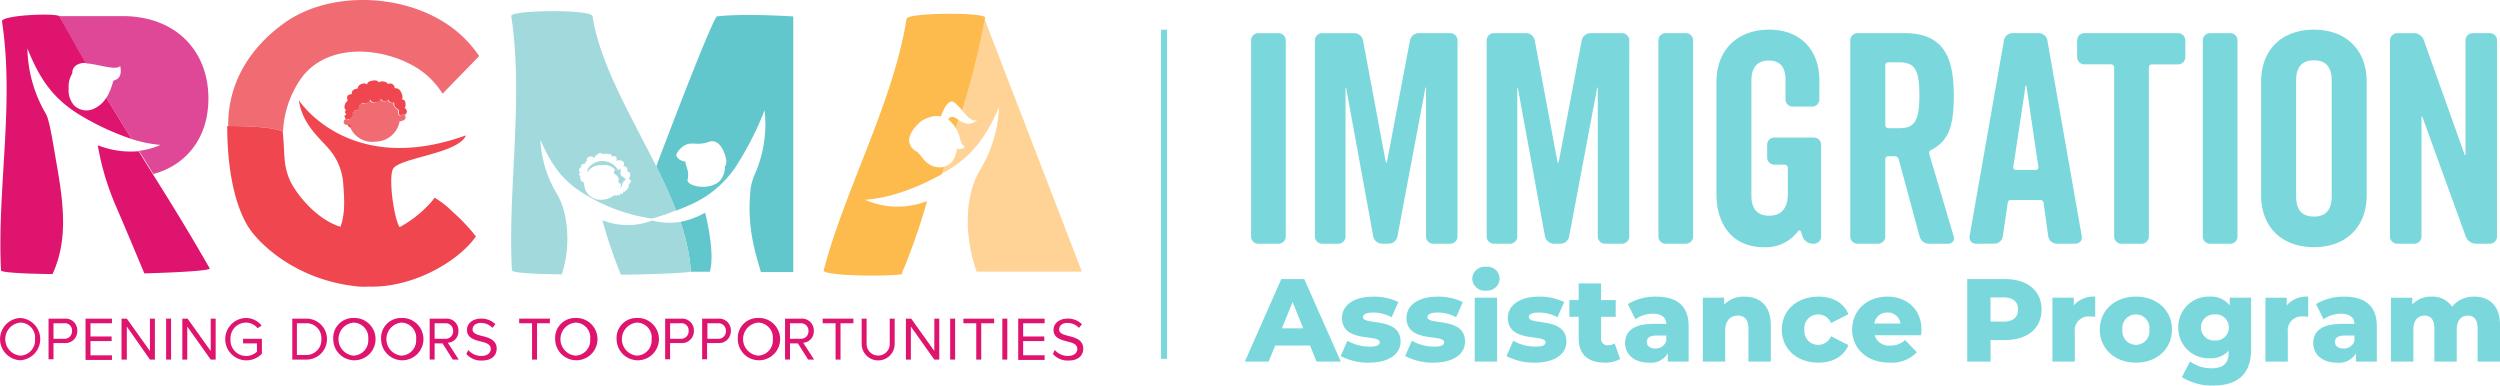 <?xml version="1.0" encoding="UTF-8"?> <svg xmlns="http://www.w3.org/2000/svg" width="417.719" height="64.415" viewBox="0 0 417.719 64.415"><g id="Group_3996" data-name="Group 3996" transform="translate(-1359 -727.54)"><g id="logo-rcma" transform="translate(1353.8 725.319)"><g id="Group_3993" data-name="Group 3993" transform="translate(5.2 2.221)"><path id="Path_241009" data-name="Path 241009" d="M8.566,98.5a3.536,3.536,0,0,1,0,7.063,3.536,3.536,0,0,1,0-7.063Zm0,.773a2.774,2.774,0,0,0,0,5.518,2.545,2.545,0,0,0,2.483-2.759A2.485,2.485,0,0,0,8.566,99.273Z" transform="translate(-5.2 -45.37)" fill="#df146e"></path><path id="Path_241010" data-name="Path 241010" d="M19.9,98.7h2.7a1.954,1.954,0,0,1,2.1,2.042,1.984,1.984,0,0,1-2.1,2.042H20.728v2.7H19.9Zm2.594.773H20.728v2.594h1.766a1.245,1.245,0,0,0,1.324-1.324A1.178,1.178,0,0,0,22.494,99.473Z" transform="translate(-11.788 -45.46)" fill="#df146e"></path><path id="Path_241011" data-name="Path 241011" d="M31.1,98.7h4.415v.773H31.928v2.207h3.532v.773H31.928v2.373h3.587v.773H31.1Z" transform="translate(-16.808 -45.46)" fill="#df146e"></path><path id="Path_241012" data-name="Path 241012" d="M42.883,100.024v5.518H42V98.7h.883l3.863,5.408V98.7h.828v6.843h-.828Z" transform="translate(-21.693 -45.46)" fill="#df146e"></path><path id="Path_241013" data-name="Path 241013" d="M55.5,98.7h.828v6.843H55.5Z" transform="translate(-27.743 -45.46)" fill="#df146e"></path><path id="Path_241014" data-name="Path 241014" d="M61.228,100.024v5.518H60.4V98.7h.883l3.863,5.408V98.7h.828v6.843h-.828Z" transform="translate(-29.939 -45.46)" fill="#df146e"></path><path id="Path_241015" data-name="Path 241015" d="M76.821,98.5a3.323,3.323,0,0,1,2.649,1.269l-.662.441a2.517,2.517,0,0,0-1.931-.938,2.6,2.6,0,0,0-2.594,2.759,2.62,2.62,0,0,0,4.415,2.1v-1.38H76.38v-.773h3.145v2.483a3.541,3.541,0,1,1-2.7-5.96Z" transform="translate(-35.765 -45.37)" fill="#df146e"></path><path id="Path_241016" data-name="Path 241016" d="M93.7,98.7h2.318a3.422,3.422,0,1,1,0,6.843H93.7Zm2.263,6.07a2.5,2.5,0,0,0,2.594-2.649,2.475,2.475,0,0,0-2.594-2.649h-1.49v5.3h1.49Z" transform="translate(-44.863 -45.46)" fill="#df146e"></path><path id="Path_241017" data-name="Path 241017" d="M109.466,98.5a3.536,3.536,0,1,1-3.366,3.532A3.321,3.321,0,0,1,109.466,98.5Zm0,.773a2.774,2.774,0,0,0,0,5.518,2.545,2.545,0,0,0,2.483-2.759A2.515,2.515,0,0,0,109.466,99.273Z" transform="translate(-50.42 -45.37)" fill="#df146e"></path><path id="Path_241018" data-name="Path 241018" d="M123.966,98.5a3.536,3.536,0,1,1-3.366,3.532A3.321,3.321,0,0,1,123.966,98.5Zm0,.773a2.774,2.774,0,0,0,0,5.518,2.545,2.545,0,0,0,2.483-2.759A2.515,2.515,0,0,0,123.966,99.273Z" transform="translate(-56.919 -45.37)" fill="#df146e"></path><path id="Path_241019" data-name="Path 241019" d="M137.452,102.839h-1.324v2.7H135.3V98.7H138a1.955,1.955,0,0,1,2.1,2.042,1.871,1.871,0,0,1-1.766,1.987l1.821,2.814h-.993Zm.441-3.366h-1.766v2.594h1.766a1.245,1.245,0,0,0,1.324-1.324A1.232,1.232,0,0,0,137.894,99.473Z" transform="translate(-63.507 -45.46)" fill="#df146e"></path><path id="Path_241020" data-name="Path 241020" d="M146.731,103.942a2.852,2.852,0,0,0,2.152.993c1.214,0,1.6-.662,1.6-1.159,0-.828-.828-1.048-1.711-1.269-1.1-.276-2.263-.607-2.263-1.931,0-1.1.993-1.876,2.318-1.876a3.241,3.241,0,0,1,2.428.938l-.5.607a2.588,2.588,0,0,0-1.931-.828c-.828,0-1.38.441-1.38,1.1s.773.883,1.655,1.1c1.1.276,2.373.662,2.373,2.1,0,.993-.662,1.987-2.483,1.987a3.268,3.268,0,0,1-2.594-1.1Z" transform="translate(-68.482 -45.46)" fill="#df146e"></path><path id="Path_241021" data-name="Path 241021" d="M164.552,99.473H162.4V98.7h5.132v.773H165.38v6.07h-.828Z" transform="translate(-75.652 -45.46)" fill="#df146e"></path><path id="Path_241022" data-name="Path 241022" d="M176.666,98.5a3.536,3.536,0,1,1-3.366,3.532A3.321,3.321,0,0,1,176.666,98.5Zm0,.773a2.774,2.774,0,0,0,0,5.518,2.545,2.545,0,0,0,2.483-2.759A2.485,2.485,0,0,0,176.666,99.273Z" transform="translate(-80.537 -45.37)" fill="#df146e"></path><path id="Path_241023" data-name="Path 241023" d="M195.266,98.5a3.536,3.536,0,1,1-3.366,3.532A3.321,3.321,0,0,1,195.266,98.5Zm0,.773a2.774,2.774,0,0,0,0,5.518,2.545,2.545,0,0,0,2.483-2.759A2.485,2.485,0,0,0,195.266,99.273Z" transform="translate(-88.873 -45.37)" fill="#df146e"></path><path id="Path_241024" data-name="Path 241024" d="M206.6,98.7h2.7a1.954,1.954,0,0,1,2.1,2.042,1.984,1.984,0,0,1-2.1,2.042h-1.876v2.7H206.6Zm2.594.773h-1.766v2.594h1.766a1.245,1.245,0,0,0,1.324-1.324A1.178,1.178,0,0,0,209.194,99.473Z" transform="translate(-95.461 -45.46)" fill="#df146e"></path><path id="Path_241025" data-name="Path 241025" d="M217.8,98.7h2.7a1.954,1.954,0,0,1,2.1,2.042,1.984,1.984,0,0,1-2.1,2.042h-1.876v2.7H217.8Zm2.649.773h-1.766v2.594h1.766a1.245,1.245,0,0,0,1.324-1.324A1.232,1.232,0,0,0,220.449,99.473Z" transform="translate(-100.481 -45.46)" fill="#df146e"></path><path id="Path_241026" data-name="Path 241026" d="M231.966,98.5a3.536,3.536,0,1,1-3.366,3.532A3.321,3.321,0,0,1,231.966,98.5Zm0,.773a2.774,2.774,0,0,0,0,5.518,2.545,2.545,0,0,0,2.483-2.759A2.515,2.515,0,0,0,231.966,99.273Z" transform="translate(-105.321 -45.37)" fill="#df146e"></path><path id="Path_241027" data-name="Path 241027" d="M245.052,102.839h-1.324v2.7H242.9V98.7h2.7a1.955,1.955,0,0,1,2.1,2.042,1.871,1.871,0,0,1-1.766,1.987l1.821,2.814h-.993Zm.441-3.366h-1.766v2.594h1.766a1.245,1.245,0,0,0,1.324-1.324A1.232,1.232,0,0,0,245.494,99.473Z" transform="translate(-111.73 -45.46)" fill="#df146e"></path><path id="Path_241028" data-name="Path 241028" d="M256.452,99.473H254.3V98.7h5.132v.773H257.28v6.07h-.828Z" transform="translate(-116.839 -45.46)" fill="#df146e"></path><path id="Path_241029" data-name="Path 241029" d="M266.1,98.7h.828v4.139a1.934,1.934,0,1,0,3.863,0V98.7h.828v4.194a2.759,2.759,0,1,1-5.518.055Z" transform="translate(-122.128 -45.46)" fill="#df146e"></path><path id="Path_241030" data-name="Path 241030" d="M280.328,100.024v5.518H279.5V98.7h.883l3.863,5.408V98.7h.828v6.843h-.828Z" transform="translate(-128.133 -45.46)" fill="#df146e"></path><path id="Path_241031" data-name="Path 241031" d="M292.9,98.7h.828v6.843H292.9Z" transform="translate(-134.139 -45.46)" fill="#df146e"></path><path id="Path_241032" data-name="Path 241032" d="M299.052,99.473H296.9V98.7h5.132v.773H299.88v6.07h-.828Z" transform="translate(-135.931 -45.46)" fill="#df146e"></path><path id="Path_241033" data-name="Path 241033" d="M308.7,98.7h.828v6.843H308.7Z" transform="translate(-141.22 -45.46)" fill="#df146e"></path><path id="Path_241034" data-name="Path 241034" d="M313.5,98.7h4.415v.773h-3.587v2.207h3.532v.773h-3.532v2.373h3.587v.773H313.5Z" transform="translate(-143.371 -45.46)" fill="#df146e"></path><path id="Path_241035" data-name="Path 241035" d="M324.331,103.942a2.852,2.852,0,0,0,2.152.993c1.214,0,1.6-.662,1.6-1.159,0-.828-.828-1.048-1.711-1.269-1.1-.276-2.262-.607-2.262-1.931,0-1.1.993-1.876,2.318-1.876a3.241,3.241,0,0,1,2.428.938l-.5.607a2.589,2.589,0,0,0-1.931-.828c-.828,0-1.38.441-1.38,1.1s.773.883,1.655,1.1c1.1.276,2.373.662,2.373,2.1,0,.993-.662,1.987-2.483,1.987A3.268,3.268,0,0,1,324,104.6Z" transform="translate(-148.077 -45.46)" fill="#df146e"></path><path id="Path_241036" data-name="Path 241036" d="M86.383,15.453c4.3-6.125,13.409-5.408,19.093-2.1a13.48,13.48,0,0,1,4.635,4.525l6.125-6.291a21.471,21.471,0,0,0-2.262-2.759C106.635,1.271,92.343.057,83.9,5.907c-6.622,4.635-9.712,10.981-9.6,17.383.773,0,6.843-.055,9.16.883v.055A16.833,16.833,0,0,1,86.383,15.453Z" transform="translate(-36.166 -2.221)" fill="#f06c72"></path><path id="Path_241037" data-name="Path 241037" d="M113.9,38.449c-1.269,3.035-10.816,3.7-12.14,5.518-.883,1.214.055,8.333,1.048,9.823a19.123,19.123,0,0,0,5.022-3.918h0l.055-.055c.276-.276.5-.607.773-.938a.171.171,0,0,1,.11.055,15.833,15.833,0,0,1,2.925,2.318,31.013,31.013,0,0,1,3.863,4.084c-2.925,4.194-10.54,8.609-17.879,8.388a15.438,15.438,0,0,1-1.6,0c-10.761-.993-17.162-7.5-18.762-10.319C74.828,49.1,74,42.7,74,36.9h.11c.773,0,6.843-.055,9.16.883v.055c.386,3.7.055,5.3,1.1,7.891.938,2.263,4.415,6.732,8.553,8,.883-2.373.607-5.187.441-7.45a9.789,9.789,0,0,0-2.207-5.353c-1.49-1.876-4.58-4.139-5.187-8.333C85.975,32.6,94.307,45.513,113.9,38.449Z" transform="translate(-36.034 -15.836)" fill="#ef464f"></path><path id="Path_241038" data-name="Path 241038" d="M27.615,14.991c2.042.11,5.022,1.269,5.739.441.441,2.152-.828,2.318-1.159,2.483a11.069,11.069,0,0,1-.883,2.373,3.08,3.08,0,0,1-.276.441c1.38,2.318,2.814,4.635,4.194,6.9a21.708,21.708,0,0,0,4.856.993,12.776,12.776,0,0,1-3.587.993c.773,1.269,1.6,2.538,2.373,3.863,4.58-1.159,9.216-5.132,9.216-12.637C48.088,12.894,42.624,7.1,33.74,7.1H23.2C24.635,9.859,26.125,12.453,27.615,14.991Z" transform="translate(-13.267 -4.408)" fill="#df4897"></path><path id="Path_241039" data-name="Path 241039" d="M215.339,66.6a13.263,13.263,0,0,1-4.139,1.545,33.117,33.117,0,0,1,1.766,8.333h3.145C217.1,73.388,215.339,66.6,215.339,66.6Z" transform="translate(-97.523 -31.074)" fill="#62c7cc"></path><path id="Path_241040" data-name="Path 241040" d="M203.9,32.054c1.214,2.483,2.373,4.966,3.311,7.395.883-.331,1.766-.717,2.649-1.1a17.689,17.689,0,0,0,7.946-7.229A51.109,51.109,0,0,0,222,22.673a20.591,20.591,0,0,1-1.711,10.871,9.76,9.76,0,0,0-.607,2.152c-.662,6.015.552,10.154,1.711,14.016H226.8V7s-8.388-.552-12.8,0C212.453,9.318,203.9,32.054,203.9,32.054Zm11.7-.552a1.281,1.281,0,0,1-.221.552,3.471,3.471,0,0,1-.828,2.373,3.571,3.571,0,0,1-.5.441,4.944,4.944,0,0,1-4.139.276c-.5-.221-.828-.5-.773-.883.331-1.49-.276-1.987-.386-3.035H208.7a1.755,1.755,0,0,1-1.38-.828c-.331-.441.828-1.766,1.766-2.042.938-.331,1.821.221,3.587-.386C214.771,27.143,215.764,30.84,215.6,31.5Z" transform="translate(-94.251 -4.253)" fill="#62c7cc"></path><path id="Path_241041" data-name="Path 241041" d="M313.663,50.081,297.329,7.7a140.451,140.451,0,0,1-3.808,15.286c.883,1.048,1.766,2.152,2.649,1.711,0,0-1.214,1.435-3.145,0-.166.441-.276.938-.441,1.38a6.75,6.75,0,0,1,.773,1.987,2.207,2.207,0,0,0,.717,1.159,1.247,1.247,0,0,1-1.324.276,3.956,3.956,0,0,1-.938,2.373,2.742,2.742,0,0,1-1.324.662c-.11.386-.276.828-.386,1.214.331-.166.607-.331.938-.5,4.746-2.759,6.9-6.4,8.774-10.65A22.17,22.17,0,0,1,296.5,33.3a15.051,15.051,0,0,0-1.159,2.759c-.828,2.759-1.435,7.67.717,14.016h17.6Z" transform="translate(-132.884 -4.677)" fill="#ffd396"></path><path id="Path_241042" data-name="Path 241042" d="M53.507,66.783c-3.145-5.518-6.291-10.65-9.491-15.727-.773-1.269-1.6-2.538-2.373-3.863A14.893,14.893,0,0,1,34.8,46.2a44.222,44.222,0,0,0,2.98,10.043c1.6,3.7,3.863,9.105,4.8,11.368C48.816,67.445,53.728,67.114,53.507,66.783Z" transform="translate(-18.466 -21.931)" fill="#df146e"></path><path id="Path_241043" data-name="Path 241043" d="M14.745,31.784c-.662-3.808-1.214-7.5-1.821-8.553A22.343,22.343,0,0,1,9.833,12.3c1.766,4.359,3.808,8.057,8.553,10.981a43.139,43.139,0,0,0,8.829,4.139c-1.38-2.263-2.814-4.58-4.194-6.9A4.7,4.7,0,0,1,20.87,22.4a2.934,2.934,0,0,1-3.2-.552,3.713,3.713,0,0,1-.938-2.87,4.064,4.064,0,0,1,.552-2.428.054.054,0,0,1,.055-.055v-.055a1.5,1.5,0,0,1,.828-1.435,2.662,2.662,0,0,1,1.435-.276C18.111,12.194,16.676,9.6,15.186,6.9c-.883-.552-9.712-.166-9.6.883,2.1,13.8-.828,27.812-.166,41.608,0,.331,3.7.552,8.609.607C16.621,44.365,15.9,38.406,14.745,31.784Z" transform="translate(-5.253 -4.204)" fill="#df146e"></path><path id="Path_241044" data-name="Path 241044" d="M195.933,68.955A11.431,11.431,0,0,1,187.6,68.9a.87.87,0,0,0,.055.221,82.325,82.325,0,0,0,3.035,8.884c5.518-.055,10.485-.276,11.7-.5a30.43,30.43,0,0,0-1.766-8.333A11.317,11.317,0,0,1,195.933,68.955Z" transform="translate(-86.946 -32.105)" fill="#a1d9dd"></path><path id="Path_241045" data-name="Path 241045" d="M268.006,48.944a109.742,109.742,0,0,0,3.808-11.037.323.323,0,0,1,.055-.221,13.46,13.46,0,0,1-10.374-.221c4.3-.276,8.94-2.1,12.8-4.249.11-.386.276-.828.386-1.214a3.858,3.858,0,0,1-1.931-.166,4.72,4.72,0,0,1-1.214-.828,16.964,16.964,0,0,0-1.324-1.545,2.325,2.325,0,0,1-1.324-1.655c-.221-1.655,1.931-3.421,1.931-3.421h0a5.666,5.666,0,0,1,1.931-.828,3.147,3.147,0,0,1,1.435,0c.166-.5,1.1-3.09,2.207-2.373a9.891,9.891,0,0,1,1.324,1.324,140.458,140.458,0,0,0,3.808-15.286.2.2,0,0,1,.055-.166c.166-.938-12.968-.883-13.134.166-2.152,13.8-10.374,28.7-13.851,42.049-.221.828,9.05,1.1,13.078.662A2.566,2.566,0,0,1,268.006,48.944Z" transform="translate(-116.97 -4.092)" fill="#fdba4d"></path><path id="Path_241046" data-name="Path 241046" d="M292.3,38.05h0a5.278,5.278,0,0,1,1.269,1.435c.166-.441.276-.938.441-1.38h0C293.017,37.332,292.521,37.608,292.3,38.05Z" transform="translate(-133.87 -18.085)" fill="#fdba4d"></path></g><path id="Path_241047" data-name="Path 241047" d="M119.615,35.29c0-.5-.441-.607-.883-.276h0a.413.413,0,0,1-.331-.386c0-.166-.055-.331-.055-.607a1.354,1.354,0,0,1-.717-.773c0-.055-.055-.331-.055-.441a.2.2,0,0,0-.166.055.781.781,0,0,1-.773-.5.88.88,0,0,1-.662.221.621.621,0,0,1-.607-.386,1.325,1.325,0,0,1-.828.607c-.441.055-.828-.055-.938-.441a1.159,1.159,0,0,1-.938.607,1.611,1.611,0,0,1-.5-.11c-.055.221-.276.5-.441.441a.763.763,0,0,1-.662.883h-.11a.5.5,0,0,1-.331.331v.11c.166.441-.221.828-.5,1.048h0c-.441-.276-.883-.055-.828.441.055.441.607.441.938.441a3.982,3.982,0,0,0,4.415,2.759,4.1,4.1,0,0,0,3.973-3.366C119.119,35.842,119.615,35.732,119.615,35.29Z" transform="translate(-46.651 -13.436)" fill="#f06c72"></path><g id="Group_3994" data-name="Group 3994" transform="translate(62.756 15.655)"><path id="Path_241048" data-name="Path 241048" d="M110.941,40H110.5a.494.494,0,0,0,.552.441h.055C111.052,40.276,111,40.166,110.941,40Z" transform="translate(-109.948 -32.587)" fill="#ef464f"></path><path id="Path_241049" data-name="Path 241049" d="M109.5,32.545a1.96,1.96,0,0,0,.221.5.8.8,0,0,1,.607.055h0c.276-.276.662-.607.5-1.048v-.11a.5.5,0,0,0,.331-.331h.11a.793.793,0,0,0,.662-.883c.166.055.386-.221.441-.441a1.318,1.318,0,0,0,.5.11,1.121,1.121,0,0,0,.938-.607.789.789,0,0,0,.938.441,1.029,1.029,0,0,0,.828-.607.6.6,0,0,0,.607.386.963.963,0,0,0,.662-.221.716.716,0,0,0,.773.5.2.2,0,0,0,.166-.055c0,.055.055.331.055.441,0,.276.276.552.717.773,0,.276.055.441.055.607a.365.365,0,0,0,.331.386h0a.614.614,0,0,1,.662-.11.841.841,0,0,0,.331-.552,1.024,1.024,0,0,0-.386-.662c.221-.166.166-.662.11-.938-.11-.331-.276-.386-.552-.441a.923.923,0,0,0,.055-.662c-.386-1.38-1.048-1.159-1.269-1.214V27.8a.792.792,0,0,0-.828-.717.422.422,0,0,0-.276.11,1.015,1.015,0,0,0-.773-.441.869.869,0,0,0-.773.166c-.166-.331-.5-.386-.938-.331-.5.055-1.1.276-.993.717-.166-.221-.331-.221-.662-.221-.441.055-.938.386-.938.828-.607.11-.993.331-.993.773a.2.2,0,0,0,.055.166h-.055c-.5.055-.828.221-.773.717a.8.8,0,0,0,.11.386A1.334,1.334,0,0,0,109.5,31a.679.679,0,0,0,.276.552c-.11.055-.221.221-.166.331a.373.373,0,0,0,.221.331C109.61,32.434,109.5,32.434,109.5,32.545Z" transform="translate(-109.5 -26.566)" fill="#ef464f"></path></g><path id="Path_241050" data-name="Path 241050" d="M184.214,31.536c-4.194-8.443-9.381-17-10.65-25.108-.166-1.159-13.741-1.048-13.575,0,2.1,13.8-.607,28.7.11,42.491,0,.386,3.587.607,8.333.662a19.326,19.326,0,0,0,.276-10.926,12.092,12.092,0,0,0-.993-2.373,19.439,19.439,0,0,1-2.87-9.216c1.6,3.642,3.421,6.788,7.5,9.16A29.175,29.175,0,0,0,183.5,40.254a31.837,31.837,0,0,0,4.028-1.38A70.466,70.466,0,0,0,184.214,31.536Zm-4.58,2.98c.055.331-.166.993-.5.993h0c0,.166-.166.386-.5.166.166.276.055.552-.386.386a.3.3,0,0,1-.166.276c-.166.055-.221-.055-.276-.11,0,.055-.055.055-.055.11a.287.287,0,0,1-.221.11.146.146,0,0,1-.166-.166.287.287,0,0,1-.221.11,3.279,3.279,0,0,1-2.042.717,2.733,2.733,0,0,1-2.925-2.428v-.166a.417.417,0,0,1-.055-.441.346.346,0,0,1-.441-.11.332.332,0,0,1-.055-.221.287.287,0,0,1-.11-.221h0c-.055,0-.055-.11-.055-.166s0-.11.055-.11l.11-.11h0a.2.2,0,0,1-.166-.055.119.119,0,0,1-.11-.11c-.055-.055,0-.11,0-.166s.055-.11.11-.166a.2.2,0,0,1,.166-.055h0c-.055,0-.055,0-.11-.055a.373.373,0,0,1-.221-.331.472.472,0,0,1,.441-.5c-.11-.11-.166-.276,0-.386a.657.657,0,0,1,.607-.221.658.658,0,0,1,.276-.5c-.11-.221.055-.441.276-.607a.668.668,0,0,1,.883.11.193.193,0,0,1,.11-.055.193.193,0,0,0,.11-.055.332.332,0,0,1,.055-.221.477.477,0,0,1,.331-.166c.11-.386.717-.331.993-.055a.659.659,0,0,1,.828,0c.055-.055.11-.11.166-.11.221,0,.386.221.441.441a1.215,1.215,0,0,1,.441-.055c.386.11.386.5.331.828a.918.918,0,0,1,1.159.166.588.588,0,0,1-.055.717.588.588,0,0,1,.717.441.939.939,0,0,1-.055.386c.055,0,.055,0,.11.055a.492.492,0,0,1,.386.607v.11c-.11.441-.221.5-.276.5C179.744,33.688,180.406,33.853,179.633,34.515Z" transform="translate(-69.365 -1.514)" fill="#a1d9dd"></path><path id="Path_241051" data-name="Path 241051" d="M189.361,53.948a1.984,1.984,0,0,0-.662-.441V53.4a.176.176,0,0,0-.166-.166,1.9,1.9,0,0,0,.055-.773c-.055-.331-.276-.055-.276,0s0,.11-.11.11a2.985,2.985,0,0,0-5.077-.276c-.11.386-.11.386-.055.607,0,0,.552-1.49,3.145-1.214a2.26,2.26,0,0,1,1.49.828.413.413,0,0,0-.166.607,3.35,3.35,0,0,0,.552.386v.166c.055.11.11.166.221.166a2.473,2.473,0,0,0-.055.662.324.324,0,0,0,.386.276V55a2.273,2.273,0,0,1-.11.5c.11-.166.166-.166.276-.331a1.075,1.075,0,0,0,.055-.441l.166-.166c.11-.386.221-.276.276-.276C189.251,54.169,189.582,54.224,189.361,53.948Z" transform="translate(-79.7 -21.885)" fill="#a1d9dd"></path></g><g id="Group_3995" data-name="Group 3995" transform="translate(-1 -0.002)"><path id="Path_241053" data-name="Path 241053" d="M3.568-33.913A1.206,1.206,0,0,0,2.35-32.7V.045A1.206,1.206,0,0,0,3.568,1.263H6.93A1.206,1.206,0,0,0,8.148.045V-32.7A1.206,1.206,0,0,0,6.93-33.913ZM36.844-32.7a1.206,1.206,0,0,0-1.218-1.218H30.364A1.5,1.5,0,0,0,28.9-32.7L25.054-12.379a.1.1,0,0,1-.195,0L21.059-32.7A1.5,1.5,0,0,0,19.6-33.913H14.238A1.206,1.206,0,0,0,13.02-32.7V.045a1.206,1.206,0,0,0,1.218,1.218h2.68A1.206,1.206,0,0,0,18.136.045v-24.8c0-.049.1-.049.1,0L22.764.045a1.554,1.554,0,0,0,1.462,1.218h1.121A1.5,1.5,0,0,0,26.808.045L31.485-24.8c0-.049.1-.049.1,0V.045A1.206,1.206,0,0,0,32.8,1.263h2.826A1.206,1.206,0,0,0,36.844.045Zm28.7,0a1.206,1.206,0,0,0-1.218-1.218H59.061A1.5,1.5,0,0,0,57.6-32.7L53.75-12.379a.1.1,0,0,1-.195,0L49.755-32.7a1.5,1.5,0,0,0-1.462-1.218H42.934A1.206,1.206,0,0,0,41.716-32.7V.045a1.206,1.206,0,0,0,1.218,1.218h2.68A1.206,1.206,0,0,0,46.832.045v-24.8c0-.049.1-.049.1,0L51.461.045a1.554,1.554,0,0,0,1.462,1.218h1.121A1.5,1.5,0,0,0,55.5.045L60.182-24.8c0-.049.1-.049.1,0V.045A1.206,1.206,0,0,0,61.5,1.263h2.826A1.206,1.206,0,0,0,65.541.045Zm6.09-1.218A1.206,1.206,0,0,0,70.413-32.7V.045a1.206,1.206,0,0,0,1.218,1.218h3.362A1.206,1.206,0,0,0,76.211.045V-32.7a1.206,1.206,0,0,0-1.218-1.218Zm25.676,7.941c0-5.213-3.216-8.526-8.429-8.526-5.262,0-8.77,3.41-8.77,8.672V-7.019c0,5.018,2.631,8.867,7.941,8.867a6.721,6.721,0,0,0,5.7-2.68c.146-.195.39-.146.487.1l.292.877a1.821,1.821,0,0,0,1.657,1.121h.195A1.206,1.206,0,0,0,97.6.045v-15.3a1.206,1.206,0,0,0-1.218-1.218H89.8a1.206,1.206,0,0,0-1.218,1.218v2.095A1.206,1.206,0,0,0,89.8-11.94h1.754a.524.524,0,0,1,.487.487v4.336c0,2.339-.974,3.7-3.118,3.7-2.046,0-2.972-1.218-2.972-3.362v-19.2c0-2.095.877-3.362,2.923-3.362,2,0,2.777,1.267,2.777,3.216v3.264a1.206,1.206,0,0,0,1.218,1.218h3.216a1.206,1.206,0,0,0,1.218-1.218Zm18.368,12.278a.543.543,0,0,1,.292-.682c2.68-1.413,3.8-3.508,3.8-9.013,0-5.993-1.364-10.524-8.185-10.524h-7.893a1.206,1.206,0,0,0-1.218,1.218V.045a1.206,1.206,0,0,0,1.218,1.218h3.41A1.206,1.206,0,0,0,108.318.045V-12.866a.524.524,0,0,1,.487-.487h1.121a.673.673,0,0,1,.633.487L114.067.094a1.622,1.622,0,0,0,1.559,1.169h3.264a.914.914,0,0,0,.877-1.169Zm-7.357-14.86a.524.524,0,0,1,.487-.487h1.8c2.631,0,3.41,1.218,3.41,5.505s-.78,5.505-3.41,5.505h-1.8a.524.524,0,0,1-.487-.487Zm18.27,29.817A1.41,1.41,0,0,0,127.952.045l.828-5.6a.5.5,0,0,1,.536-.487h4.921a.531.531,0,0,1,.536.487l.78,5.6a1.46,1.46,0,0,0,1.413,1.218h3.167A1.054,1.054,0,0,0,141.156.045L135.406-32.7a1.46,1.46,0,0,0-1.413-1.218H129.56a1.46,1.46,0,0,0-1.413,1.218L122.4.045a1.054,1.054,0,0,0,1.023,1.218ZM133.9-11.551a.448.448,0,0,1-.438.487H130.1a.412.412,0,0,1-.39-.487l2.046-13.544c0-.1.1-.1.146,0ZM158.451-32.7a1.206,1.206,0,0,0-1.218-1.218H141.594a1.206,1.206,0,0,0-1.218,1.218v2.777a1.206,1.206,0,0,0,1.218,1.218h4.482a.524.524,0,0,1,.487.487V.045a1.206,1.206,0,0,0,1.218,1.218h3.362A1.206,1.206,0,0,0,152.361.045V-28.213a.524.524,0,0,1,.487-.487h4.385a1.206,1.206,0,0,0,1.218-1.218Zm4.141-1.218a1.206,1.206,0,0,0-1.218,1.218V.045a1.206,1.206,0,0,0,1.218,1.218h3.362A1.206,1.206,0,0,0,167.172.045V-32.7a1.206,1.206,0,0,0-1.218-1.218Zm17.345-.585c-5.408,0-8.818,3.41-8.818,8.672v19c0,5.262,3.41,8.672,8.818,8.672s8.818-3.41,8.818-8.672v-19C188.756-31.088,185.345-34.5,179.937-34.5Zm0,31.23c-2.339,0-2.972-1.559-2.972-3.41V-25.972c0-1.851.633-3.41,2.972-3.41s2.972,1.559,2.972,3.41V-6.678C182.909-4.827,182.276-3.268,179.937-3.268Zm30.6-29.427a1.206,1.206,0,0,0-1.218-1.218H206.49a1.206,1.206,0,0,0-1.218,1.218v19.05c0,.1-.146.146-.146.049L198.3-32.744a1.729,1.729,0,0,0-1.608-1.169h-2.826a1.206,1.206,0,0,0-1.218,1.218V.045a1.206,1.206,0,0,0,1.218,1.218H196.7A1.206,1.206,0,0,0,197.915.045V-19.882c0-.1.146-.146.146-.049L205.321.094a1.843,1.843,0,0,0,1.656,1.169h2.339A1.206,1.206,0,0,0,210.534.045Z" transform="translate(1566.687 767)" fill="#7ad8dd"></path><path id="Path_241052" data-name="Path 241052" d="M11.709.559h4.057L9.661-13.228H5.82L-.266.559H3.713L4.8-2.119h5.83ZM5.938-4.995,7.711-9.407,9.483-4.995ZM20.474.737c3.466,0,5.278-1.536,5.278-3.506,0-4.235-6.283-2.639-6.283-4.116,0-.394.453-.748,1.714-.748a6.255,6.255,0,0,1,3.073.788l1.123-2.541a9.365,9.365,0,0,0-4.215-.906c-3.348,0-5.2,1.536-5.2,3.545,0,4.274,6.3,2.639,6.3,4.077,0,.453-.414.729-1.674.729a7.487,7.487,0,0,1-3.722-.985L15.747-.366A9.8,9.8,0,0,0,20.474.737Zm10.774,0c3.466,0,5.278-1.536,5.278-3.506,0-4.235-6.283-2.639-6.283-4.116,0-.394.453-.748,1.714-.748a6.255,6.255,0,0,1,3.073.788l1.123-2.541a9.365,9.365,0,0,0-4.215-.906c-3.348,0-5.2,1.536-5.2,3.545,0,4.274,6.3,2.639,6.3,4.077,0,.453-.414.729-1.674.729a7.487,7.487,0,0,1-3.722-.985L26.52-.366A9.8,9.8,0,0,0,31.247.737ZM40.012-11.3A2.077,2.077,0,0,0,42.3-13.346a2.026,2.026,0,0,0-2.285-1.93,2.068,2.068,0,0,0-2.285,1.989A2.068,2.068,0,0,0,40.012-11.3ZM38.14.559h3.742V-10.116H38.14ZM48.185.737c3.466,0,5.278-1.536,5.278-3.506,0-4.235-6.283-2.639-6.283-4.116,0-.394.453-.748,1.714-.748a6.255,6.255,0,0,1,3.073.788l1.123-2.541a9.365,9.365,0,0,0-4.215-.906c-3.348,0-5.2,1.536-5.2,3.545,0,4.274,6.3,2.639,6.3,4.077,0,.453-.414.729-1.674.729a7.487,7.487,0,0,1-3.722-.985L43.458-.366A9.8,9.8,0,0,0,48.185.737Zm13.334-3.23a2.048,2.048,0,0,1-1.142.335A1.084,1.084,0,0,1,59.254-3.38V-6.925H61.7v-2.8H59.254V-12.5H55.512v2.777H53.956v2.8h1.556V-3.34c0,2.738,1.6,4.077,4.333,4.077a5.031,5.031,0,0,0,2.6-.611Zm6.913-7.8a8.97,8.97,0,0,0-4.707,1.241l1.261,2.541a4.973,4.973,0,0,1,2.9-.926c1.477,0,2.206.611,2.265,1.694H68.019c-3.309,0-4.747,1.221-4.747,3.191C63.272-.7,64.69.737,67.251.737A3.234,3.234,0,0,0,70.4-.819V.559h3.486V-5.369C73.888-8.757,71.9-10.293,68.432-10.293Zm-.138,8.666c-.886,0-1.4-.453-1.4-1.083,0-.65.433-1.083,1.635-1.083h1.615v.926A1.844,1.844,0,0,1,68.295-1.627ZM83.2-10.293a4.586,4.586,0,0,0-3.388,1.339v-1.162H76.252V.559h3.742V-4.6c0-1.773.926-2.521,2.127-2.521,1.083,0,1.753.65,1.753,2.186v5.5h3.742V-5.546C87.616-8.855,85.705-10.293,83.2-10.293ZM95.573.737c2.423,0,4.274-1.083,5-2.935l-2.9-1.477a2.314,2.314,0,0,1-2.127,1.438A2.3,2.3,0,0,1,93.229-4.8a2.29,2.29,0,0,1,2.324-2.521A2.314,2.314,0,0,1,97.68-5.881l2.9-1.477c-.729-1.851-2.58-2.935-5-2.935-3.585,0-6.125,2.285-6.125,5.5C89.448-1.548,91.988.737,95.573.737Zm17.214-5.5c0-3.526-2.56-5.534-5.712-5.534-3.368,0-5.869,2.285-5.869,5.5,0,3.191,2.462,5.534,6.263,5.534A5.778,5.778,0,0,0,112.019-1l-1.97-2.048a3.42,3.42,0,0,1-2.462.926,2.464,2.464,0,0,1-2.62-1.714h7.76C112.748-4.128,112.787-4.483,112.787-4.759Zm-5.692-2.876A2.109,2.109,0,0,1,109.281-5.8h-4.372A2.123,2.123,0,0,1,107.095-7.634Zm19.637-5.594h-6.3V.559h3.9v-3.6h2.4c3.762,0,6.125-1.95,6.125-5.081C132.857-11.278,130.493-13.228,126.731-13.228Zm-.236,7.11h-2.167v-4.038H126.5c1.615,0,2.423.748,2.423,2.029C128.918-6.866,128.11-6.118,126.5-6.118Zm11.739-2.718v-1.28h-3.565V.559h3.742v-4.9a2.329,2.329,0,0,1,2.56-2.639,6.815,6.815,0,0,1,.847.059v-3.368A4.37,4.37,0,0,0,138.234-8.836ZM148.613.737c3.526,0,6.027-2.3,6.027-5.534,0-3.21-2.5-5.5-6.027-5.5-3.486,0-6.027,2.285-6.027,5.5C142.586-1.568,145.127.737,148.613.737Zm0-2.974a2.279,2.279,0,0,1-2.245-2.56,2.254,2.254,0,0,1,2.245-2.521A2.244,2.244,0,0,1,150.859-4.8,2.268,2.268,0,0,1,148.613-2.237Zm15.678-7.878v1.3a3.874,3.874,0,0,0-3.348-1.477A5.044,5.044,0,0,0,155.7-5.152a5.049,5.049,0,0,0,5.239,5.16,3.985,3.985,0,0,0,3.171-1.261V-.9c0,1.674-.847,2.58-2.856,2.58a6.183,6.183,0,0,1-3.6-1.142l-1.359,2.62a9.38,9.38,0,0,0,5.3,1.4c3.979,0,6.263-1.91,6.263-5.948v-8.725Zm-2.462,7.15a2.186,2.186,0,0,1-2.344-2.186,2.171,2.171,0,0,1,2.344-2.167,2.154,2.154,0,0,1,2.324,2.167A2.169,2.169,0,0,1,161.829-2.966Zm11.995-5.869v-1.28h-3.565V.559H174v-4.9a2.329,2.329,0,0,1,2.56-2.639,6.815,6.815,0,0,1,.847.059v-3.368A4.37,4.37,0,0,0,173.824-8.836Zm9.592-1.457a8.97,8.97,0,0,0-4.707,1.241l1.261,2.541a4.973,4.973,0,0,1,2.9-.926c1.477,0,2.206.611,2.265,1.694H183c-3.309,0-4.747,1.221-4.747,3.191,0,1.851,1.418,3.289,3.979,3.289a3.234,3.234,0,0,0,3.151-1.556V.559h3.486V-5.369C188.871-8.757,186.882-10.293,183.416-10.293Zm-.138,8.666c-.886,0-1.4-.453-1.4-1.083,0-.65.433-1.083,1.635-1.083h1.615v.926A1.844,1.844,0,0,1,183.278-1.627Zm21.862-8.666a4.623,4.623,0,0,0-3.7,1.674,3.908,3.908,0,0,0-3.447-1.674,4.246,4.246,0,0,0-3.191,1.3v-1.123h-3.565V.559h3.742v-5.3c0-1.654.788-2.383,1.891-2.383,1,0,1.615.65,1.615,2.186v5.5h3.742v-5.3c0-1.654.788-2.383,1.871-2.383.985,0,1.615.65,1.615,2.186v5.5h3.742V-5.546C209.453-8.855,207.621-10.293,205.14-10.293Z" transform="translate(1568.266 787.399)" fill="#7ad8dd"></path></g><line id="Line_2" data-name="Line 2" y2="55" transform="translate(1553.5 732.5)" fill="none" stroke="#7ad8dd" stroke-width="1"></line></g></svg> 